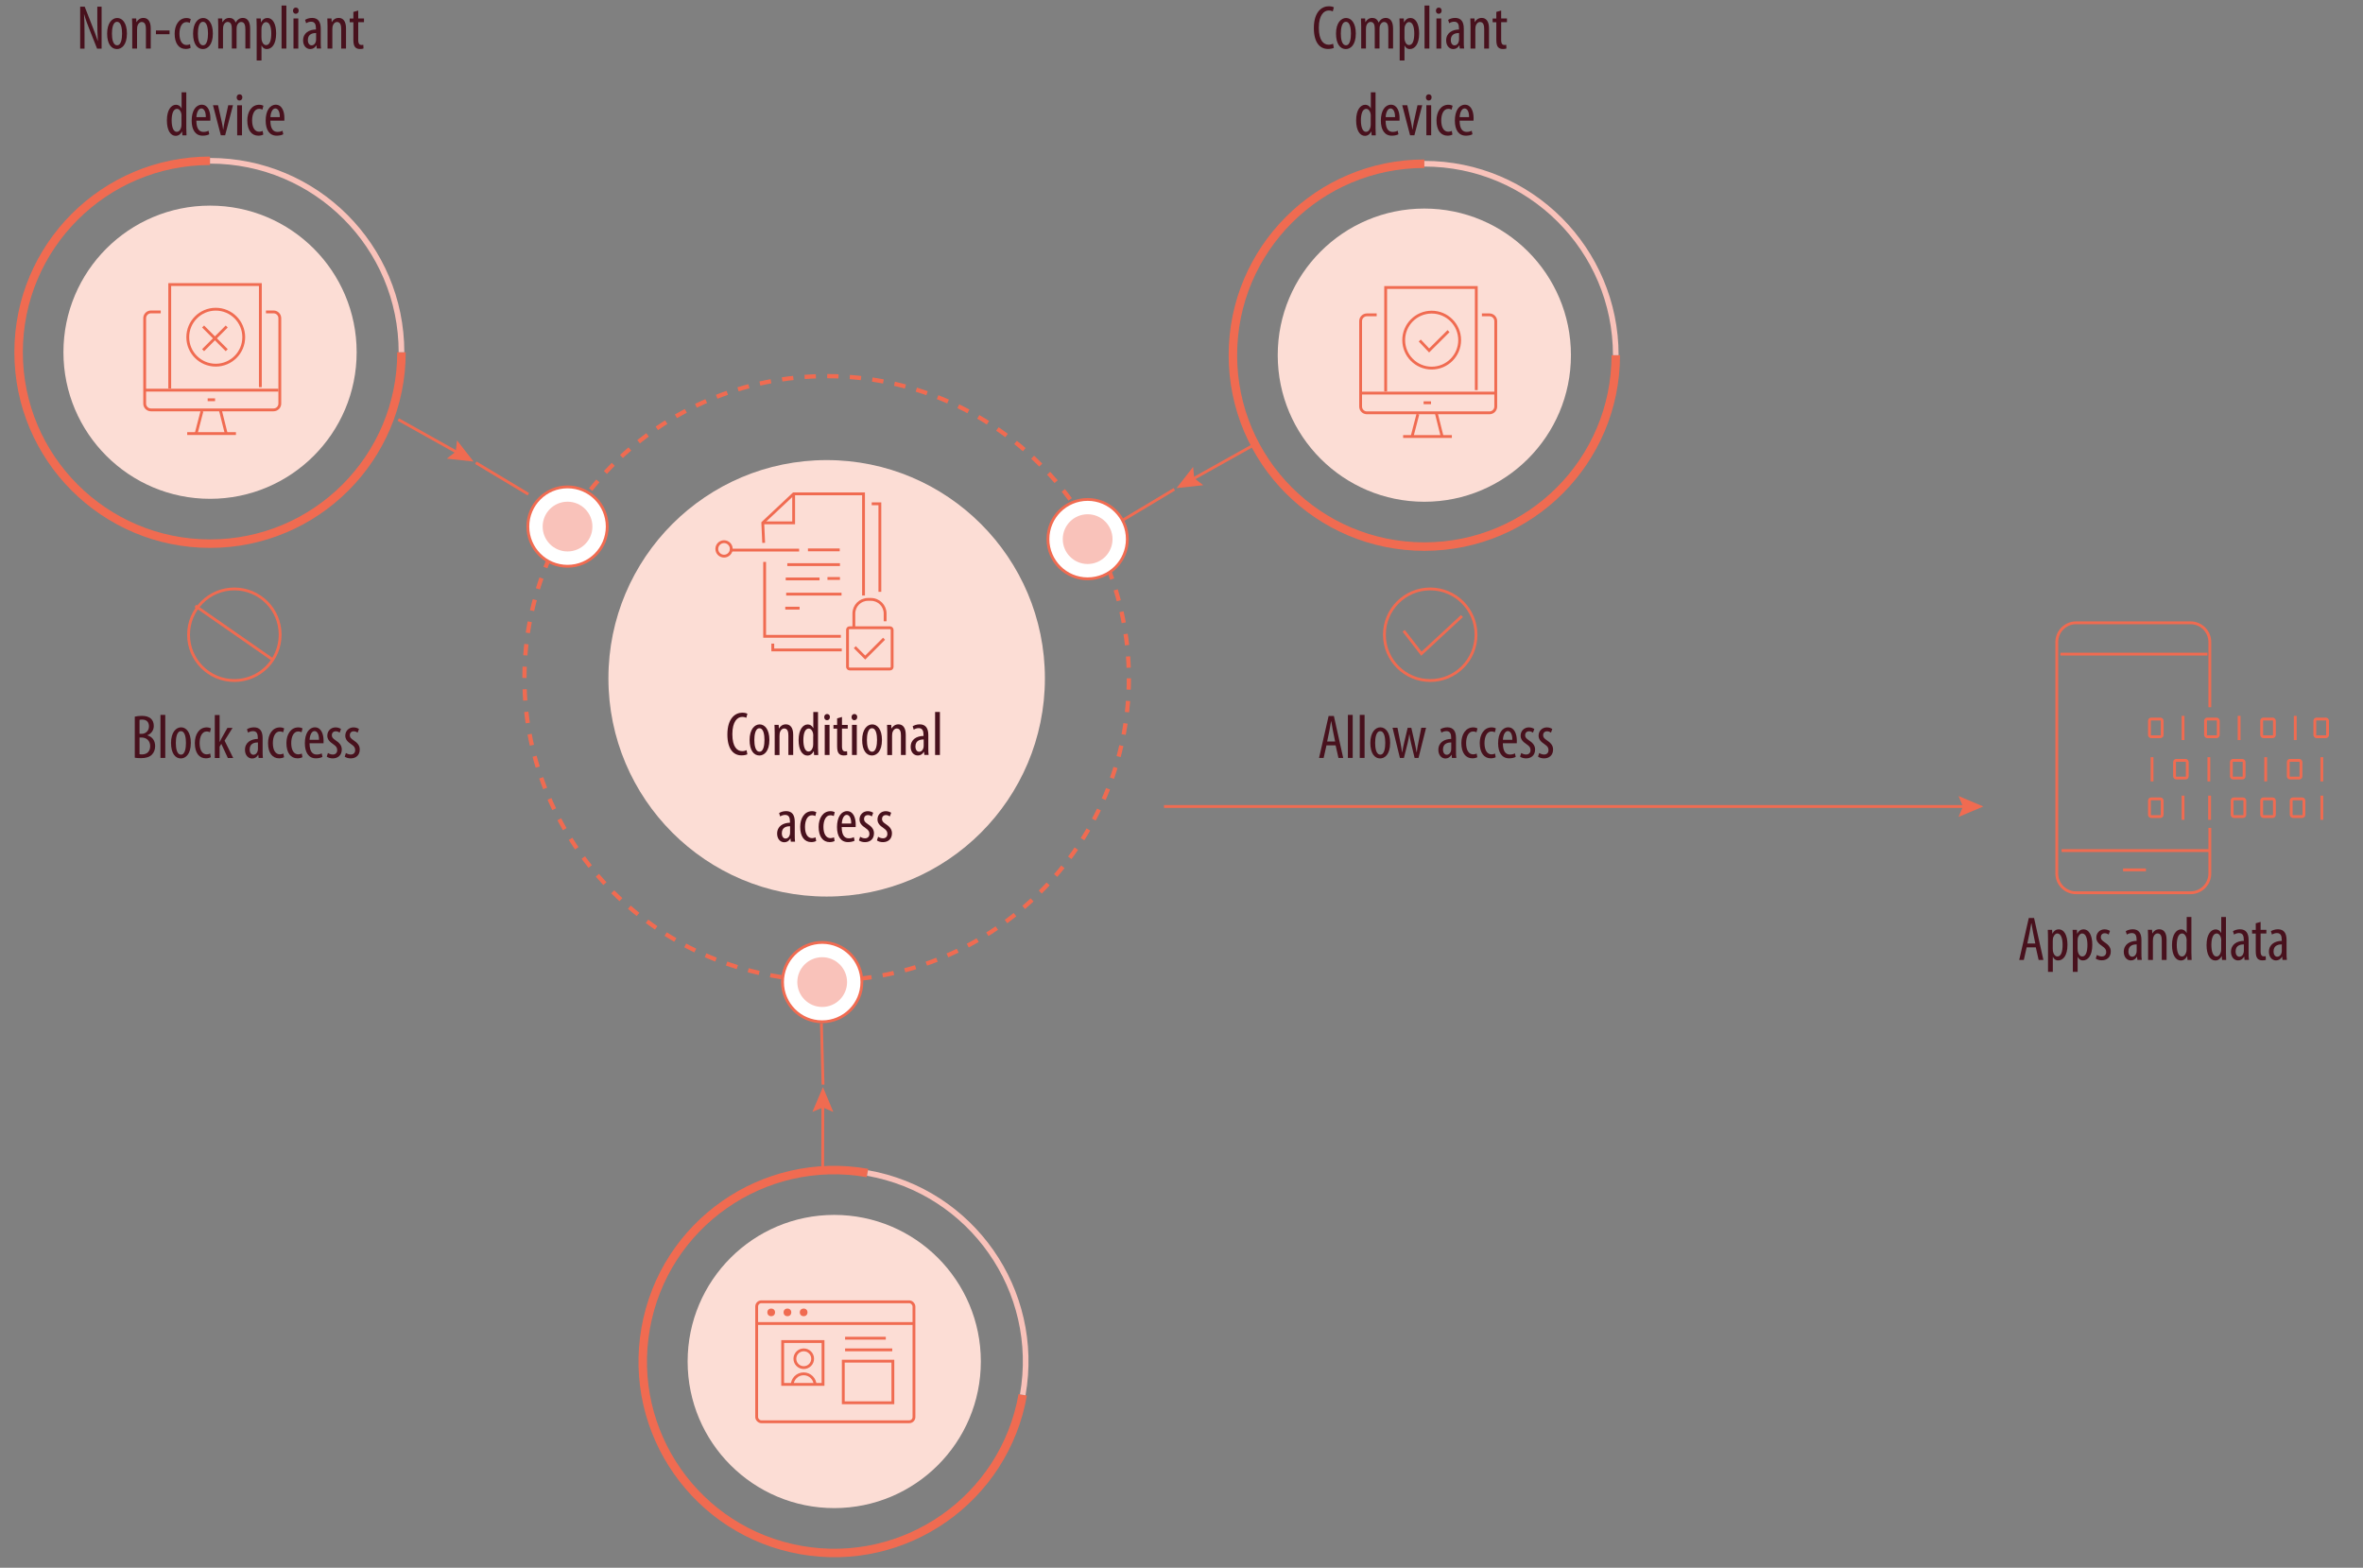 <?xml version="1.0" encoding="UTF-8"?><svg id="Layer_1" xmlns="http://www.w3.org/2000/svg" viewBox="0 0 417.94 277.3"><rect x="0" y="0" width="417.94" height="277.3" fill="#808080" stroke="none"/><defs><style>.cls-1{fill:#f9c2ba;}.cls-1,.cls-2,.cls-3,.cls-4{stroke-width:0px;}.cls-5{stroke:#f9c2ba;}.cls-5,.cls-6,.cls-7,.cls-8,.cls-9{stroke-miterlimit:10;}.cls-5,.cls-7,.cls-8,.cls-9{fill:none;}.cls-6{fill:#fff;}.cls-6,.cls-7,.cls-8,.cls-9{stroke:#f06b51;}.cls-6,.cls-9{stroke-width:.5px;}.cls-7{stroke-dasharray:0 0 2 2;stroke-width:.75px;}.cls-2{fill:#48111d;}.cls-8{stroke-width:1.5px;}.cls-3{fill:#f06b51;}.cls-4{fill:#fcddd5;}</style></defs><circle class="cls-4" cx="37.15" cy="62.3" r="25.93"/><circle class="cls-4" cx="147.55" cy="240.82" r="25.93"/><path class="cls-8" d="M153.43,207.48c-18.42-3.25-35.98,9.04-39.23,27.46s9.04,35.98,27.46,39.23c18.42,3.25,35.98-9.04,39.23-27.46"/><path class="cls-5" d="M180.89,246.71c3.25-18.42-9.04-35.98-27.46-39.23"/><path class="cls-8" d="M37.15,28.44C18.45,28.44,3.29,43.6,3.29,62.3s15.16,33.86,33.86,33.86,33.86-15.16,33.86-33.86"/><path class="cls-5" d="M71.01,62.3c0-18.7-15.16-33.86-33.86-33.86"/><circle class="cls-4" cx="251.92" cy="62.82" r="25.93"/><path class="cls-8" d="M251.92,28.96c-18.7,0-33.86,15.16-33.86,33.86s15.16,33.86,33.86,33.86,33.86-15.16,33.86-33.86"/><path class="cls-5" d="M285.78,62.82c0-18.7-15.16-33.86-33.86-33.86"/><circle class="cls-4" cx="146.21" cy="119.98" r="38.6"/><circle class="cls-7" cx="146.21" cy="119.98" r="53.45"/><circle class="cls-6" cx="145.42" cy="173.71" r="7.02"/><circle class="cls-1" cx="145.42" cy="173.71" r="4.4"/><circle class="cls-6" cx="192.37" cy="95.36" r="7.02"/><circle class="cls-1" cx="192.37" cy="95.36" r="4.4"/><circle class="cls-6" cx="100.38" cy="93.14" r="7.02"/><circle class="cls-1" cx="100.38" cy="93.14" r="4.4"/><path class="cls-9" d="M47.04,55.17h1.34c.61,0,1.11.5,1.11,1.11v15.11c0,.61-.5,1.11-1.11,1.11h-21.68c-.61,0-1.11-.5-1.11-1.11v-15.11c0-.61.5-1.11,1.11-1.11h1.73"/><line class="cls-9" x1="25.67" y1="69.01" x2="49.25" y2="69.01"/><line class="cls-9" x1="35.72" y1="72.73" x2="34.69" y2="76.69"/><line class="cls-9" x1="38.96" y1="72.49" x2="39.99" y2="76.61"/><line class="cls-9" x1="33.11" y1="76.69" x2="41.73" y2="76.69"/><line class="cls-9" x1="36.73" y1="70.71" x2="38.04" y2="70.71"/><polyline class="cls-9" points="30.02 68.71 30.02 50.33 46.05 50.33 46.05 68.48"/><circle class="cls-9" cx="38.16" cy="59.64" r="4.95"/><line class="cls-9" x1="35.92" y1="57.75" x2="40.1" y2="61.94"/><line class="cls-9" x1="35.92" y1="61.94" x2="40.1" y2="57.75"/><path class="cls-9" d="M262.1,55.69h1.34c.61,0,1.11.5,1.11,1.11v15.11c0,.61-.5,1.11-1.11,1.11h-21.68c-.61,0-1.11-.5-1.11-1.11v-15.11c0-.61.5-1.11,1.11-1.11h1.73"/><line class="cls-9" x1="240.73" y1="69.53" x2="264.31" y2="69.53"/><line class="cls-9" x1="250.78" y1="73.25" x2="249.75" y2="77.21"/><line class="cls-9" x1="254.02" y1="73.01" x2="255.05" y2="77.13"/><line class="cls-9" x1="248.17" y1="77.21" x2="256.79" y2="77.21"/><line class="cls-9" x1="251.79" y1="71.24" x2="253.1" y2="71.24"/><polyline class="cls-9" points="245.08 69.24 245.08 50.85 261.11 50.85 261.11 69"/><circle class="cls-9" cx="253.22" cy="60.16" r="4.95"/><polyline class="cls-9" points="251.11 60.23 252.77 61.99 256.2 58.57"/><rect class="cls-9" x="133.83" y="230.26" width="27.82" height="21.22" rx=".83" ry=".83"/><line class="cls-9" x1="133.94" y1="234.1" x2="161.7" y2="234.1"/><rect class="cls-9" x="138.43" y="237.29" width="7.14" height="7.58"/><circle class="cls-9" cx="142.16" cy="240.33" r="1.57"/><path class="cls-9" d="M140.11,245.03c0-1.12.91-2.03,2.03-2.03s2.03.91,2.03,2.03"/><rect class="cls-9" x="149.15" y="240.76" width="8.77" height="7.36"/><line class="cls-9" x1="149.47" y1="238.76" x2="157.81" y2="238.76"/><line class="cls-9" x1="149.47" y1="236.7" x2="156.67" y2="236.7"/><circle class="cls-3" cx="136.4" cy="232.13" r=".68"/><circle class="cls-3" cx="139.27" cy="232.13" r=".68"/><circle class="cls-3" cx="142.14" cy="232.13" r=".68"/><polyline class="cls-9" points="152.73 105.33 152.73 87.35 140.37 87.35 134.91 92.48 135.07 96.02"/><polyline class="cls-9" points="135.24 99.39 135.24 112.55 148.72 112.55"/><polyline class="cls-9" points="154.18 89.11 155.62 89.11 155.62 104.68"/><polyline class="cls-9" points="136.68 113.84 136.68 114.96 148.88 114.96"/><polyline class="cls-9" points="134.91 92.48 140.37 92.48 140.37 87.35"/><line class="cls-9" x1="141.34" y1="97.3" x2="129.13" y2="97.3"/><line class="cls-9" x1="139.25" y1="99.87" x2="148.56" y2="99.87"/><line class="cls-9" x1="138.97" y1="102.4" x2="144.95" y2="102.4"/><line class="cls-9" x1="146.35" y1="102.32" x2="148.56" y2="102.32"/><line class="cls-9" x1="142.9" y1="97.26" x2="148.52" y2="97.26"/><line class="cls-9" x1="139.05" y1="105.09" x2="148.84" y2="105.09"/><line class="cls-9" x1="138.89" y1="107.57" x2="141.42" y2="107.57"/><rect class="cls-9" x="149.9" y="111.03" width="7.89" height="7.3" rx=".37" ry=".37"/><path class="cls-9" d="M151.02,110.99v-2.47c0-1.38,1.12-2.5,2.5-2.5h.53c1.38,0,2.5,1.12,2.5,2.5v1.37"/><polyline class="cls-9" points="151.19 114.47 153.03 116.31 156.36 112.98"/><circle class="cls-9" cx="128.06" cy="97.09" r="1.28"/><path class="cls-2" d="M14.18,8.59V1.18h.8l1.36,3.48c.31.79.69,1.78.95,2.59h.02c-.07-1.17-.1-2.12-.1-3.41V1.18h.76v7.42h-.8l-1.41-3.56c-.3-.75-.62-1.6-.88-2.52h-.02c.07.99.09,1.94.09,3.52v2.56h-.77Z"/><path class="cls-2" d="M22.45,5.93c0,2.06-.96,2.75-1.77,2.75-.96,0-1.73-.87-1.73-2.74s.87-2.76,1.78-2.76,1.72.89,1.72,2.75ZM19.8,5.93c0,.88.15,2.08.92,2.08.73,0,.87-1.25.87-2.08s-.14-2.07-.89-2.07-.9,1.25-.9,2.07Z"/><path class="cls-2" d="M23.39,4.64c0-.63-.03-.95-.04-1.38h.74l.04.64h.02c.23-.43.66-.73,1.22-.73.74,0,1.29.55,1.29,1.84v3.58h-.85v-3.43c0-.63-.12-1.27-.74-1.27-.35,0-.69.3-.8.87-.02.13-.03.3-.03.47v3.36h-.85v-3.95Z"/><path class="cls-2" d="M29.99,5.39v.66h-2.41v-.66h2.41Z"/><path class="cls-2" d="M33.72,8.46c-.19.11-.51.2-.88.2-1.17,0-1.95-.94-1.95-2.7,0-1.53.77-2.77,2.1-2.77.29,0,.59.08.75.17l-.17.69c-.11-.06-.33-.14-.6-.14-.85,0-1.23,1.01-1.23,2.06,0,1.24.47,1.99,1.25,1.99.23,0,.42-.05.62-.14l.11.65Z"/><path class="cls-2" d="M37.65,5.93c0,2.06-.96,2.75-1.77,2.75-.96,0-1.73-.87-1.73-2.74s.87-2.76,1.78-2.76,1.72.89,1.72,2.75ZM35,5.93c0,.88.15,2.08.92,2.08.73,0,.87-1.25.87-2.08s-.14-2.07-.89-2.07-.9,1.25-.9,2.07Z"/><path class="cls-2" d="M38.6,4.64c0-.63-.03-.95-.04-1.38h.74l.04.66h.02c.23-.43.64-.75,1.2-.75.5,0,.91.24,1.11.81h.02c.14-.26.33-.47.53-.6.21-.14.46-.21.74-.21.72,0,1.28.53,1.28,1.88v3.53h-.84v-3.33c0-.69-.1-1.36-.75-1.36-.35,0-.66.3-.78.79-.02.14-.03.31-.03.48v3.42h-.84v-3.49c0-.59-.11-1.21-.74-1.21-.34,0-.69.3-.79.86-.02.14-.03.3-.03.46v3.38h-.84v-3.95Z"/><path class="cls-2" d="M45.4,4.93c0-.81-.03-1.29-.04-1.66h.76l.04.68h.02c.29-.57.7-.77,1.12-.77.92,0,1.54.99,1.54,2.74,0,1.97-.81,2.76-1.65,2.76-.5,0-.78-.32-.92-.62h-.02v2.64h-.85v-5.78ZM46.25,6.64c0,.17,0,.32.03.44.17.76.55.9.78.9.7,0,.92-.97.92-2.05s-.26-2.02-.94-2.02c-.39,0-.73.48-.78.97-.02.13-.02.26-.02.41v1.35Z"/><path class="cls-2" d="M49.8.98h.85v7.61h-.85V.98Z"/><path class="cls-2" d="M52.82,1.89c.01.33-.2.55-.52.55-.27,0-.48-.22-.48-.55s.22-.55.5-.55c.31,0,.51.22.51.55ZM51.91,8.59V3.27h.85v5.32h-.85Z"/><path class="cls-2" d="M56.03,8.59l-.06-.56h-.03c-.23.41-.6.65-1.06.65-.72,0-1.27-.6-1.27-1.52,0-1.33,1.07-1.93,2.27-1.94v-.17c0-.71-.18-1.21-.85-1.21-.33,0-.63.11-.88.27l-.19-.59c.22-.17.71-.35,1.24-.35,1.07,0,1.53.7,1.53,1.9v2.3c0,.41,0,.87.05,1.21h-.77ZM55.91,5.84c-.44,0-1.46.08-1.46,1.23,0,.69.35.95.65.95.37,0,.69-.27.79-.8.02-.1.02-.21.02-.3v-1.08Z"/><path class="cls-2" d="M57.93,4.64c0-.63-.03-.95-.04-1.38h.74l.04.64h.02c.23-.43.66-.73,1.22-.73.74,0,1.29.55,1.29,1.84v3.58h-.85v-3.43c0-.63-.12-1.27-.74-1.27-.35,0-.69.3-.8.87-.02.13-.03.3-.03.47v3.36h-.85v-3.95Z"/><path class="cls-2" d="M63.36,1.86v1.41h1.02v.65h-1.02v3.16c0,.69.25.88.56.88.13,0,.24-.01.34-.03l.03.65c-.15.06-.35.09-.63.09-.33,0-.63-.09-.84-.32-.21-.24-.32-.6-.32-1.34v-3.08h-.65v-.65h.65v-1.17l.85-.24Z"/><path class="cls-2" d="M32.95,16.32v6.34c0,.36.03.97.04,1.28h-.73l-.05-.67h-.03c-.18.38-.55.76-1.11.76-.9,0-1.55-.98-1.55-2.73,0-1.89.78-2.77,1.61-2.77.39,0,.76.19.97.64h.02v-2.84h.84ZM32.11,20.63c0-.11,0-.23-.01-.35-.05-.55-.38-1.03-.79-1.03-.7,0-.95.98-.95,2.05,0,1.12.29,2.02.9,2.02.26,0,.63-.14.81-.91.02-.1.03-.22.03-.35v-1.42Z"/><path class="cls-2" d="M34.73,21.35c.01,1.63.65,1.98,1.27,1.98.36,0,.67-.09.88-.21l.13.63c-.3.17-.75.25-1.17.25-1.28,0-1.94-1.04-1.94-2.67,0-1.73.73-2.81,1.79-2.81s1.52,1.14,1.52,2.35c0,.2,0,.34-.01.47h-2.48ZM36.4,20.72c.02-1.07-.38-1.54-.79-1.54-.55,0-.84.81-.87,1.54h1.66Z"/><path class="cls-2" d="M38.56,18.61l.67,2.99c.08.36.17.84.23,1.3h.03c.05-.44.14-.89.22-1.3l.66-2.99h.84l-1.39,5.32h-.76l-1.39-5.32h.88Z"/><path class="cls-2" d="M42.86,17.23c.01.33-.2.55-.52.55-.27,0-.48-.22-.48-.55s.22-.55.5-.55c.31,0,.51.22.51.55ZM41.95,23.94v-5.32h.85v5.32h-.85Z"/><path class="cls-2" d="M46.57,23.8c-.19.11-.51.2-.88.2-1.17,0-1.95-.94-1.95-2.7,0-1.53.77-2.77,2.1-2.77.29,0,.59.08.75.17l-.17.69c-.11-.06-.33-.14-.6-.14-.85,0-1.23,1.01-1.23,2.06,0,1.24.47,1.99,1.25,1.99.23,0,.42-.05.62-.14l.11.65Z"/><path class="cls-2" d="M47.82,21.35c.01,1.63.65,1.98,1.27,1.98.36,0,.67-.09.88-.21l.13.63c-.3.17-.75.25-1.17.25-1.28,0-1.94-1.04-1.94-2.67,0-1.73.73-2.81,1.79-2.81s1.52,1.14,1.52,2.35c0,.2,0,.34-.01.47h-2.48ZM49.49,20.72c.02-1.07-.38-1.54-.79-1.54-.55,0-.84.81-.87,1.54h1.66Z"/><path class="cls-2" d="M23.84,126.76c.35-.09.77-.14,1.24-.14.67,0,1.24.14,1.64.52.32.3.48.74.48,1.26,0,.76-.42,1.36-1.14,1.65v.02c.86.23,1.38.92,1.38,1.89,0,.62-.2,1.11-.53,1.47-.42.47-1.11.67-1.96.67-.55,0-.88-.03-1.11-.08v-7.27ZM24.68,129.8h.38c.69,0,1.29-.53,1.29-1.31,0-.68-.32-1.21-1.22-1.21-.2,0-.35.02-.45.05v2.46ZM24.68,133.4c.1.02.24.04.43.04.88,0,1.45-.52,1.45-1.47,0-1.02-.72-1.51-1.51-1.52h-.37v2.95Z"/><path class="cls-2" d="M28.38,126.45h.85v7.61h-.85v-7.61Z"/><path class="cls-2" d="M33.75,131.4c0,2.06-.96,2.75-1.77,2.75-.96,0-1.73-.87-1.73-2.74s.87-2.76,1.78-2.76,1.72.89,1.72,2.75ZM31.1,131.4c0,.88.15,2.08.92,2.08.73,0,.87-1.25.87-2.08s-.14-2.07-.89-2.07-.9,1.25-.9,2.07Z"/><path class="cls-2" d="M37.29,133.93c-.19.11-.51.2-.88.2-1.17,0-1.95-.94-1.95-2.7,0-1.53.77-2.77,2.1-2.77.29,0,.59.08.75.17l-.17.69c-.11-.05-.33-.14-.6-.14-.85,0-1.23,1.01-1.23,2.06,0,1.24.47,1.99,1.25,1.99.23,0,.42-.06.62-.14l.11.65Z"/><path class="cls-2" d="M38.85,131.22h.02c.1-.21.19-.42.29-.59l1.06-1.88h.91l-1.41,2.25,1.53,3.08h-.95l-1.16-2.51-.3.5v2.01h-.85v-7.61h.85v4.76Z"/><path class="cls-2" d="M45.74,134.07l-.05-.56h-.03c-.23.41-.6.65-1.06.65-.72,0-1.27-.6-1.27-1.52,0-1.33,1.07-1.92,2.27-1.94v-.17c0-.72-.18-1.21-.85-1.21-.33,0-.63.11-.88.27l-.19-.59c.22-.17.71-.35,1.24-.35,1.07,0,1.53.7,1.53,1.9v2.3c0,.41,0,.87.05,1.21h-.77ZM45.62,131.32c-.44,0-1.46.08-1.46,1.23,0,.69.35.95.65.95.37,0,.69-.27.79-.8.02-.1.02-.21.02-.3v-1.08Z"/><path class="cls-2" d="M50.24,133.93c-.19.11-.51.2-.88.2-1.17,0-1.95-.94-1.95-2.7,0-1.53.77-2.77,2.1-2.77.29,0,.59.08.75.17l-.17.69c-.11-.05-.33-.14-.6-.14-.85,0-1.23,1.01-1.23,2.06,0,1.24.47,1.99,1.25,1.99.23,0,.42-.06.62-.14l.11.65Z"/><path class="cls-2" d="M53.49,133.93c-.19.11-.51.2-.88.2-1.17,0-1.95-.94-1.95-2.7,0-1.53.77-2.77,2.1-2.77.29,0,.59.08.75.17l-.17.69c-.11-.05-.33-.14-.6-.14-.85,0-1.23,1.01-1.23,2.06,0,1.24.47,1.99,1.25,1.99.23,0,.42-.06.62-.14l.11.65Z"/><path class="cls-2" d="M54.75,131.48c.01,1.63.65,1.98,1.27,1.98.36,0,.67-.09.88-.21l.13.63c-.3.17-.75.25-1.17.25-1.28,0-1.94-1.05-1.94-2.67,0-1.73.73-2.81,1.79-2.81s1.52,1.14,1.52,2.35c0,.2,0,.34-.01.47h-2.48ZM56.42,130.85c.02-1.07-.38-1.54-.79-1.54-.55,0-.84.81-.87,1.54h1.66Z"/><path class="cls-2" d="M58,133.19c.19.12.52.27.86.27.48,0,.78-.3.78-.77,0-.41-.14-.68-.68-1.04-.69-.45-1.07-.9-1.07-1.52,0-.86.64-1.47,1.46-1.47.42,0,.74.14.96.28l-.23.64c-.2-.13-.43-.23-.7-.23-.46,0-.69.33-.69.67,0,.36.13.56.66.92.62.4,1.1.88,1.1,1.62,0,1.07-.73,1.58-1.6,1.58-.4,0-.83-.12-1.06-.31l.21-.64Z"/><path class="cls-2" d="M61.18,133.19c.19.12.52.27.86.27.48,0,.78-.3.78-.77,0-.41-.14-.68-.68-1.04-.69-.45-1.07-.9-1.07-1.52,0-.86.64-1.47,1.46-1.47.42,0,.74.14.96.28l-.23.64c-.2-.13-.43-.23-.7-.23-.46,0-.69.33-.69.67,0,.36.13.56.66.92.62.4,1.1.88,1.1,1.62,0,1.07-.73,1.58-1.6,1.58-.4,0-.83-.12-1.06-.31l.21-.64Z"/><path class="cls-2" d="M234.61,131.84l-.5,2.22h-.81l1.69-7.42h.93l1.65,7.42h-.84l-.5-2.22h-1.64ZM236.14,131.16l-.38-1.88c-.11-.53-.21-1.14-.3-1.69h-.04c-.09.56-.2,1.2-.3,1.69l-.39,1.88h1.41Z"/><path class="cls-2" d="M238.4,126.45h.85v7.61h-.85v-7.61Z"/><path class="cls-2" d="M240.5,126.45h.85v7.61h-.85v-7.61Z"/><path class="cls-2" d="M245.87,131.4c0,2.06-.96,2.75-1.77,2.75-.96,0-1.73-.87-1.73-2.74s.87-2.76,1.78-2.76,1.72.89,1.72,2.75ZM243.22,131.4c0,.88.15,2.08.92,2.08.73,0,.87-1.25.87-2.08s-.14-2.07-.89-2.07-.9,1.25-.9,2.07Z"/><path class="cls-2" d="M247.17,128.74l.52,2.61c.1.57.22,1.14.29,1.69h.04c.08-.55.21-1.17.33-1.67l.62-2.63h.65l.58,2.55c.13.59.25,1.16.34,1.75h.04c.07-.56.17-1.11.29-1.72l.51-2.59h.85l-1.34,5.33h-.69l-.62-2.58c-.13-.52-.21-.99-.3-1.6h-.02c-.09.63-.19,1.12-.31,1.63l-.64,2.55h-.71l-1.3-5.33h.88Z"/><path class="cls-2" d="M256.8,134.07l-.05-.56h-.03c-.23.41-.61.65-1.06.65-.71,0-1.26-.6-1.26-1.52,0-1.33,1.07-1.92,2.27-1.94v-.17c0-.72-.18-1.21-.85-1.21-.33,0-.63.11-.88.27l-.19-.59c.22-.17.72-.35,1.24-.35,1.07,0,1.53.7,1.53,1.9v2.3c0,.41,0,.87.06,1.21h-.77ZM256.68,131.32c-.44,0-1.46.08-1.46,1.23,0,.69.35.95.65.95.37,0,.69-.27.79-.8.02-.1.02-.21.02-.3v-1.08Z"/><path class="cls-2" d="M261.3,133.93c-.19.11-.51.2-.88.2-1.17,0-1.95-.94-1.95-2.7,0-1.53.77-2.77,2.1-2.77.29,0,.59.08.75.17l-.17.69c-.11-.05-.33-.14-.61-.14-.85,0-1.23,1.01-1.23,2.06,0,1.24.47,1.99,1.25,1.99.23,0,.42-.06.62-.14l.11.65Z"/><path class="cls-2" d="M264.55,133.93c-.19.11-.51.2-.88.2-1.17,0-1.95-.94-1.95-2.7,0-1.53.77-2.77,2.1-2.77.29,0,.59.08.75.17l-.17.69c-.11-.05-.33-.14-.61-.14-.85,0-1.23,1.01-1.23,2.06,0,1.24.47,1.99,1.25,1.99.23,0,.42-.06.62-.14l.11.65Z"/><path class="cls-2" d="M265.81,131.48c.01,1.63.65,1.98,1.26,1.98.36,0,.67-.09.88-.21l.13.63c-.3.17-.75.25-1.17.25-1.28,0-1.94-1.05-1.94-2.67,0-1.73.73-2.81,1.79-2.81s1.52,1.14,1.52,2.35c0,.2,0,.34-.01.47h-2.47ZM267.48,130.85c.02-1.07-.38-1.54-.79-1.54-.55,0-.84.81-.87,1.54h1.66Z"/><path class="cls-2" d="M269.06,133.19c.19.12.52.27.86.27.48,0,.78-.3.78-.77,0-.41-.14-.68-.68-1.04-.69-.45-1.07-.9-1.07-1.52,0-.86.64-1.47,1.46-1.47.42,0,.74.14.96.28l-.23.64c-.2-.13-.43-.23-.7-.23-.46,0-.69.33-.69.67,0,.36.13.56.66.92.62.4,1.1.88,1.1,1.62,0,1.07-.73,1.58-1.6,1.58-.4,0-.83-.12-1.06-.31l.21-.64Z"/><path class="cls-2" d="M272.24,133.19c.19.12.52.27.86.27.48,0,.78-.3.78-.77,0-.41-.14-.68-.68-1.04-.69-.45-1.07-.9-1.07-1.52,0-.86.64-1.47,1.46-1.47.42,0,.74.14.96.28l-.23.64c-.2-.13-.43-.23-.7-.23-.46,0-.69.33-.69.67,0,.36.13.56.66.92.62.4,1.1.88,1.1,1.62,0,1.07-.73,1.58-1.6,1.58-.4,0-.83-.12-1.06-.31l.21-.64Z"/><path class="cls-2" d="M235.93,8.46c-.23.12-.59.2-1.06.2-1.45,0-2.49-1.17-2.49-3.69,0-2.93,1.45-3.86,2.62-3.86.45,0,.77.09.92.19l-.19.71c-.18-.08-.36-.15-.75-.15-.79,0-1.72.77-1.72,3.04s.84,3.01,1.74,3.01c.32,0,.61-.08.78-.17l.13.72Z"/><path class="cls-2" d="M239.8,5.93c0,2.06-.96,2.75-1.77,2.75-.96,0-1.73-.87-1.73-2.74s.87-2.76,1.78-2.76,1.72.89,1.72,2.75ZM237.15,5.93c0,.88.15,2.08.92,2.08.73,0,.87-1.25.87-2.08s-.14-2.07-.89-2.07-.9,1.25-.9,2.07Z"/><path class="cls-2" d="M240.75,4.64c0-.63-.03-.95-.04-1.38h.74l.04.66h.02c.23-.43.64-.75,1.2-.75.5,0,.91.24,1.11.81h.02c.14-.26.33-.47.53-.6.21-.14.46-.21.74-.21.71,0,1.28.53,1.28,1.88v3.53h-.84v-3.33c0-.69-.1-1.36-.75-1.36-.35,0-.66.3-.78.79-.02.14-.03.31-.03.48v3.42h-.84v-3.49c0-.59-.11-1.21-.74-1.21-.34,0-.69.3-.79.86-.02.14-.03.3-.03.46v3.38h-.84v-3.95Z"/><path class="cls-2" d="M247.56,4.93c0-.81-.03-1.29-.04-1.66h.76l.04.68h.02c.29-.57.7-.77,1.12-.77.92,0,1.54.99,1.54,2.74,0,1.97-.81,2.76-1.65,2.76-.5,0-.78-.32-.92-.62h-.02v2.64h-.85v-5.78ZM248.41,6.63c0,.17,0,.32.03.44.17.76.55.9.78.9.7,0,.92-.97.92-2.05s-.26-2.02-.93-2.02c-.38,0-.73.48-.78.97-.02.13-.02.26-.02.41v1.35Z"/><path class="cls-2" d="M251.96.98h.85v7.61h-.85V.98Z"/><path class="cls-2" d="M254.97,1.89c.01.33-.2.55-.52.55-.28,0-.48-.22-.48-.55s.22-.55.5-.55c.31,0,.51.22.51.55ZM254.06,8.59V3.27h.85v5.32h-.85Z"/><path class="cls-2" d="M258.18,8.59l-.05-.56h-.03c-.23.41-.61.65-1.06.65-.71,0-1.26-.6-1.26-1.52,0-1.33,1.07-1.93,2.27-1.94v-.17c0-.71-.18-1.21-.85-1.21-.33,0-.63.11-.88.27l-.19-.59c.22-.17.72-.35,1.24-.35,1.07,0,1.53.7,1.53,1.9v2.3c0,.41,0,.87.06,1.21h-.77ZM258.06,5.84c-.44,0-1.46.08-1.46,1.23,0,.69.35.95.65.95.38,0,.69-.27.79-.8.02-.1.02-.21.02-.3v-1.08Z"/><path class="cls-2" d="M260.09,4.64c0-.63-.03-.95-.04-1.38h.74l.04.64h.02c.23-.43.66-.73,1.22-.73.74,0,1.29.55,1.29,1.84v3.58h-.85v-3.43c0-.63-.12-1.27-.74-1.27-.35,0-.69.3-.8.87-.02.13-.03.3-.03.47v3.36h-.85v-3.95Z"/><path class="cls-2" d="M265.51,1.86v1.41h1.02v.65h-1.02v3.16c0,.69.25.88.56.88.13,0,.24-.01.34-.03l.03.65c-.15.06-.35.09-.63.09-.33,0-.63-.09-.84-.32-.21-.24-.32-.6-.32-1.34v-3.08h-.65v-.65h.65v-1.17l.85-.24Z"/><path class="cls-2" d="M243.29,16.32v6.34c0,.36.03.97.04,1.28h-.73l-.05-.67h-.03c-.18.38-.55.76-1.11.76-.9,0-1.55-.98-1.55-2.73,0-1.89.78-2.77,1.61-2.77.38,0,.76.19.97.64h.02v-2.84h.84ZM242.45,20.63c0-.11,0-.23-.01-.35-.05-.55-.38-1.03-.79-1.03-.7,0-.95.98-.95,2.05,0,1.12.29,2.02.9,2.02.26,0,.63-.14.81-.91.02-.1.03-.22.03-.35v-1.42Z"/><path class="cls-2" d="M245.07,21.35c.01,1.63.65,1.98,1.26,1.98.36,0,.67-.09.88-.21l.13.63c-.3.17-.75.25-1.17.25-1.28,0-1.94-1.04-1.94-2.67,0-1.73.73-2.81,1.79-2.81s1.52,1.14,1.52,2.35c0,.2,0,.34-.01.47h-2.47ZM246.74,20.72c.02-1.07-.38-1.54-.79-1.54-.55,0-.84.81-.87,1.54h1.66Z"/><path class="cls-2" d="M248.9,18.61l.67,2.99c.08.36.17.84.23,1.3h.03c.06-.44.14-.89.22-1.3l.66-2.99h.84l-1.39,5.32h-.76l-1.39-5.32h.88Z"/><path class="cls-2" d="M253.2,17.23c.01.33-.2.55-.52.55-.28,0-.48-.22-.48-.55s.22-.55.5-.55c.31,0,.51.22.51.55ZM252.28,23.93v-5.32h.85v5.32h-.85Z"/><path class="cls-2" d="M256.9,23.8c-.19.11-.51.2-.88.2-1.17,0-1.95-.94-1.95-2.7,0-1.53.77-2.77,2.1-2.77.29,0,.59.08.75.17l-.17.69c-.11-.06-.33-.14-.61-.14-.85,0-1.23,1.01-1.23,2.06,0,1.24.47,1.99,1.25,1.99.23,0,.42-.05.62-.14l.11.65Z"/><path class="cls-2" d="M258.16,21.35c.01,1.63.65,1.98,1.26,1.98.36,0,.67-.09.88-.21l.13.63c-.3.17-.75.25-1.17.25-1.28,0-1.94-1.04-1.94-2.67,0-1.73.73-2.81,1.79-2.81s1.52,1.14,1.52,2.35c0,.2,0,.34-.01.47h-2.47ZM259.83,20.72c.02-1.07-.38-1.54-.79-1.54-.55,0-.84.81-.87,1.54h1.66Z"/><path class="cls-2" d="M358.45,167.57l-.5,2.22h-.81l1.69-7.42h.93l1.65,7.42h-.84l-.5-2.22h-1.64ZM359.98,166.89l-.38-1.88c-.11-.53-.21-1.14-.3-1.69h-.04c-.09.56-.2,1.2-.3,1.69l-.39,1.88h1.41Z"/><path class="cls-2" d="M362.23,166.13c0-.81-.03-1.29-.04-1.66h.76l.04.68h.02c.29-.57.7-.77,1.12-.77.92,0,1.54.99,1.54,2.74,0,1.97-.81,2.76-1.65,2.76-.5,0-.78-.32-.92-.62h-.02v2.64h-.85v-5.78ZM363.08,167.84c0,.17,0,.32.03.44.17.76.55.9.78.9.7,0,.92-.97.92-2.05s-.26-2.02-.94-2.02c-.38,0-.73.48-.78.97-.02.13-.02.26-.02.41v1.35Z"/><path class="cls-2" d="M366.62,166.13c0-.81-.03-1.29-.04-1.66h.76l.04.68h.02c.29-.57.7-.77,1.12-.77.92,0,1.54.99,1.54,2.74,0,1.97-.81,2.76-1.65,2.76-.5,0-.78-.32-.92-.62h-.02v2.64h-.85v-5.78ZM367.47,167.84c0,.17,0,.32.03.44.17.76.55.9.78.9.7,0,.92-.97.92-2.05s-.26-2.02-.94-2.02c-.38,0-.73.48-.78.97-.02.13-.02.26-.02.41v1.35Z"/><path class="cls-2" d="M370.88,168.91c.19.12.52.27.86.27.48,0,.78-.3.78-.77,0-.41-.14-.68-.68-1.04-.69-.45-1.07-.9-1.07-1.52,0-.86.64-1.47,1.46-1.47.42,0,.74.14.96.28l-.23.64c-.2-.13-.43-.23-.7-.23-.46,0-.69.33-.69.67,0,.36.13.56.66.92.62.4,1.1.88,1.1,1.62,0,1.07-.73,1.58-1.6,1.58-.4,0-.83-.12-1.06-.31l.21-.64Z"/><path class="cls-2" d="M378.03,169.79l-.05-.56h-.03c-.23.41-.61.65-1.06.65-.71,0-1.26-.6-1.26-1.52,0-1.33,1.07-1.92,2.27-1.94v-.17c0-.72-.18-1.21-.85-1.21-.33,0-.63.11-.88.27l-.19-.59c.22-.17.72-.35,1.24-.35,1.07,0,1.53.7,1.53,1.9v2.3c0,.41,0,.87.06,1.21h-.77ZM377.91,167.04c-.44,0-1.46.08-1.46,1.23,0,.69.35.95.65.95.37,0,.69-.27.79-.8.02-.1.02-.21.02-.3v-1.08Z"/><path class="cls-2" d="M379.93,165.84c0-.63-.03-.95-.04-1.38h.74l.04.64h.02c.23-.43.66-.73,1.22-.73.74,0,1.29.55,1.29,1.84v3.58h-.85v-3.43c0-.63-.12-1.26-.74-1.26-.35,0-.69.3-.8.87-.02.13-.03.3-.03.47v3.36h-.85v-3.95Z"/><path class="cls-2" d="M387.59,162.18v6.34c0,.36.03.97.04,1.28h-.73l-.05-.67h-.03c-.18.38-.55.76-1.11.76-.9,0-1.55-.98-1.55-2.73,0-1.89.78-2.77,1.61-2.77.38,0,.76.19.97.64h.02v-2.84h.84ZM386.75,166.49c0-.11,0-.23-.01-.35-.05-.55-.38-1.03-.79-1.03-.7,0-.95.98-.95,2.05,0,1.12.29,2.02.9,2.02.26,0,.63-.14.81-.91.02-.1.03-.22.03-.35v-1.42Z"/><path class="cls-2" d="M393.7,162.18v6.34c0,.36.03.97.04,1.28h-.73l-.05-.67h-.03c-.18.38-.55.76-1.11.76-.9,0-1.55-.98-1.55-2.73,0-1.89.78-2.77,1.61-2.77.38,0,.76.19.97.64h.02v-2.84h.84ZM392.87,166.49c0-.11,0-.23-.01-.35-.05-.55-.38-1.03-.79-1.03-.7,0-.95.98-.95,2.05,0,1.12.29,2.02.9,2.02.26,0,.63-.14.81-.91.02-.1.03-.22.03-.35v-1.42Z"/><path class="cls-2" d="M396.99,169.79l-.05-.56h-.03c-.23.41-.61.65-1.06.65-.71,0-1.26-.6-1.26-1.52,0-1.33,1.07-1.92,2.27-1.94v-.17c0-.72-.18-1.21-.85-1.21-.33,0-.63.11-.88.27l-.19-.59c.22-.17.72-.35,1.24-.35,1.07,0,1.53.7,1.53,1.9v2.3c0,.41,0,.87.06,1.21h-.77ZM396.87,167.04c-.44,0-1.46.08-1.46,1.23,0,.69.35.95.65.95.38,0,.69-.27.79-.8.02-.1.02-.21.02-.3v-1.08Z"/><path class="cls-2" d="M399.83,163.06v1.41h1.02v.65h-1.02v3.16c0,.69.25.88.56.88.13,0,.24-.01.34-.03l.03.65c-.15.06-.35.09-.63.09-.33,0-.63-.09-.84-.32-.21-.24-.32-.61-.32-1.34v-3.08h-.65v-.65h.65v-1.17l.85-.24Z"/><path class="cls-2" d="M403.7,169.79l-.05-.56h-.03c-.23.41-.61.65-1.06.65-.71,0-1.26-.6-1.26-1.52,0-1.33,1.07-1.92,2.27-1.94v-.17c0-.72-.18-1.21-.85-1.21-.33,0-.63.11-.88.27l-.19-.59c.22-.17.72-.35,1.24-.35,1.07,0,1.53.7,1.53,1.9v2.3c0,.41,0,.87.06,1.21h-.77ZM403.58,167.04c-.44,0-1.46.08-1.46,1.23,0,.69.35.95.65.95.37,0,.69-.27.79-.8.02-.1.02-.21.02-.3v-1.08Z"/><path class="cls-2" d="M132.2,133.41c-.23.12-.59.2-1.06.2-1.45,0-2.49-1.17-2.49-3.69,0-2.93,1.45-3.86,2.62-3.86.45,0,.77.09.92.19l-.19.71c-.18-.08-.36-.15-.75-.15-.79,0-1.72.77-1.72,3.04s.84,3.01,1.74,3.01c.32,0,.6-.08.78-.17l.13.71Z"/><path class="cls-2" d="M136.08,130.88c0,2.06-.96,2.75-1.77,2.75-.96,0-1.73-.87-1.73-2.74s.87-2.76,1.78-2.76,1.72.89,1.72,2.75ZM133.42,130.88c0,.88.15,2.08.92,2.08.73,0,.87-1.25.87-2.08s-.14-2.07-.89-2.07-.9,1.25-.9,2.07Z"/><path class="cls-2" d="M137.02,129.59c0-.63-.03-.95-.04-1.38h.74l.04.64h.02c.23-.43.66-.73,1.22-.73.74,0,1.29.55,1.29,1.84v3.58h-.85v-3.43c0-.63-.12-1.26-.74-1.26-.35,0-.69.3-.8.87-.02.13-.03.3-.03.47v3.36h-.85v-3.95Z"/><path class="cls-2" d="M144.68,125.93v6.34c0,.36.03.97.04,1.28h-.73l-.05-.67h-.03c-.18.38-.55.76-1.11.76-.9,0-1.55-.98-1.55-2.73,0-1.89.78-2.77,1.61-2.77.39,0,.76.19.97.64h.02v-2.84h.84ZM143.84,130.24c0-.11,0-.23-.01-.35-.05-.55-.38-1.03-.79-1.03-.7,0-.95.98-.95,2.05,0,1.12.29,2.02.9,2.02.26,0,.63-.14.81-.91.02-.1.03-.22.03-.35v-1.42Z"/><path class="cls-2" d="M146.78,126.84c.01.33-.2.55-.52.55-.27,0-.48-.22-.48-.55s.22-.55.5-.55c.31,0,.51.22.51.55ZM145.87,133.54v-5.33h.85v5.33h-.85Z"/><path class="cls-2" d="M148.92,126.81v1.41h1.02v.65h-1.02v3.16c0,.69.25.88.56.88.13,0,.24-.01.34-.03l.03.65c-.15.06-.35.09-.63.09-.33,0-.63-.09-.84-.32-.21-.24-.32-.61-.32-1.34v-3.08h-.65v-.65h.65v-1.17l.85-.24Z"/><path class="cls-2" d="M151.61,126.84c.01.33-.2.55-.52.55-.27,0-.48-.22-.48-.55s.22-.55.5-.55c.31,0,.51.22.51.55ZM150.69,133.54v-5.33h.85v5.33h-.85Z"/><path class="cls-2" d="M155.99,130.88c0,2.06-.96,2.75-1.77,2.75-.96,0-1.73-.87-1.73-2.74s.87-2.76,1.78-2.76,1.72.89,1.72,2.75ZM153.33,130.88c0,.88.15,2.08.92,2.08.73,0,.87-1.25.87-2.08s-.14-2.07-.89-2.07-.9,1.25-.9,2.07Z"/><path class="cls-2" d="M156.93,129.59c0-.63-.03-.95-.04-1.38h.74l.04.64h.02c.23-.43.66-.73,1.22-.73.74,0,1.29.55,1.29,1.84v3.58h-.85v-3.43c0-.63-.12-1.26-.74-1.26-.35,0-.69.3-.8.87-.02.13-.03.3-.03.47v3.36h-.85v-3.95Z"/><path class="cls-2" d="M163.49,133.54l-.06-.56h-.03c-.23.41-.6.65-1.06.65-.72,0-1.27-.6-1.27-1.52,0-1.33,1.07-1.92,2.27-1.94v-.17c0-.72-.18-1.21-.85-1.21-.33,0-.63.11-.88.27l-.19-.59c.22-.17.71-.35,1.24-.35,1.07,0,1.53.7,1.53,1.9v2.3c0,.41,0,.87.05,1.21h-.77ZM163.37,130.79c-.44,0-1.46.08-1.46,1.23,0,.69.35.95.65.95.37,0,.69-.27.79-.8.02-.1.02-.21.02-.3v-1.08Z"/><path class="cls-2" d="M165.39,125.93h.85v7.61h-.85v-7.61Z"/><path class="cls-2" d="M139.87,148.89l-.06-.56h-.03c-.23.41-.6.65-1.06.65-.72,0-1.27-.6-1.27-1.52,0-1.33,1.07-1.92,2.27-1.94v-.17c0-.72-.18-1.21-.85-1.21-.33,0-.63.11-.88.27l-.19-.59c.22-.17.71-.35,1.24-.35,1.07,0,1.53.7,1.53,1.9v2.3c0,.41,0,.87.05,1.21h-.77ZM139.74,146.14c-.44,0-1.46.08-1.46,1.23,0,.69.35.95.65.95.37,0,.69-.27.79-.8.02-.1.02-.21.02-.3v-1.08Z"/><path class="cls-2" d="M144.36,148.75c-.19.11-.51.2-.88.2-1.17,0-1.95-.94-1.95-2.7,0-1.53.77-2.77,2.1-2.77.29,0,.59.08.75.17l-.17.69c-.11-.05-.33-.14-.6-.14-.85,0-1.23,1.01-1.23,2.06,0,1.24.47,1.99,1.25,1.99.23,0,.42-.06.62-.14l.11.65Z"/><path class="cls-2" d="M147.62,148.75c-.19.11-.51.2-.88.2-1.17,0-1.95-.94-1.95-2.7,0-1.53.77-2.77,2.1-2.77.29,0,.59.08.75.17l-.17.69c-.11-.05-.33-.14-.6-.14-.85,0-1.23,1.01-1.23,2.06,0,1.24.47,1.99,1.25,1.99.23,0,.42-.06.62-.14l.11.65Z"/><path class="cls-2" d="M148.87,146.3c.01,1.63.65,1.98,1.27,1.98.36,0,.67-.09.88-.21l.13.63c-.3.17-.75.25-1.17.25-1.28,0-1.94-1.05-1.94-2.67,0-1.73.73-2.81,1.79-2.81s1.52,1.14,1.52,2.35c0,.2,0,.34-.01.47h-2.48ZM150.55,145.67c.02-1.07-.38-1.54-.79-1.54-.55,0-.84.81-.87,1.54h1.66Z"/><path class="cls-2" d="M152.13,148.01c.19.12.52.27.86.27.48,0,.78-.3.78-.77,0-.41-.14-.68-.68-1.04-.69-.45-1.07-.9-1.07-1.52,0-.86.64-1.47,1.46-1.47.42,0,.74.14.96.28l-.23.64c-.2-.13-.43-.23-.7-.23-.46,0-.69.33-.69.67,0,.36.13.56.66.92.62.4,1.1.88,1.1,1.62,0,1.07-.73,1.58-1.6,1.58-.4,0-.83-.12-1.06-.31l.21-.64Z"/><path class="cls-2" d="M155.31,148.01c.19.12.52.27.86.27.48,0,.78-.3.78-.77,0-.41-.14-.68-.68-1.04-.69-.45-1.07-.9-1.07-1.52,0-.86.64-1.47,1.46-1.47.42,0,.74.14.96.28l-.23.64c-.2-.13-.43-.23-.7-.23-.46,0-.69.33-.69.67,0,.36.13.56.66.92.62.4,1.1.88,1.1,1.62,0,1.07-.73,1.58-1.6,1.58-.4,0-.83-.12-1.06-.31l.21-.64Z"/><circle class="cls-9" cx="41.45" cy="112.27" r="8.1"/><line class="cls-9" x1="34.55" y1="107.17" x2="48.35" y2="116.77"/><circle class="cls-9" cx="252.96" cy="112.27" r="8.1"/><polyline class="cls-9" points="248.27 111.58 251.4 115.62 258.58 108.96"/><line class="cls-9" x1="70.44" y1="74.2" x2="81.15" y2="80.19"/><polygon class="cls-3" points="79.02 81.12 80.61 79.89 80.83 77.89 83.76 81.64 79.02 81.12"/><line class="cls-9" x1="84.15" y1="81.84" x2="93.45" y2="87.42"/><line class="cls-9" x1="221.4" y1="78.9" x2="210.69" y2="84.89"/><polygon class="cls-3" points="211.02 82.59 211.23 84.59 212.82 85.82 208.09 86.34 211.02 82.59"/><line class="cls-9" x1="207.7" y1="86.54" x2="198.39" y2="92.12"/><line class="cls-9" x1="145.5" y1="207.54" x2="145.54" y2="195.27"/><polygon class="cls-3" points="147.39 196.68 145.54 195.89 143.69 196.67 145.55 192.28 147.39 196.68"/><line class="cls-9" x1="145.57" y1="191.85" x2="145.28" y2="181"/><path class="cls-9" d="M390.85,146.44v8.06c0,1.88-1.53,3.41-3.41,3.41h-20.25c-1.88,0-3.41-1.53-3.41-3.41v-40.93c0-1.88,1.53-3.41,3.41-3.41h20.25c1.88,0,3.41,1.53,3.41,3.41v11.52"/><line class="cls-9" x1="364.42" y1="115.7" x2="390.43" y2="115.7"/><line class="cls-9" x1="364.63" y1="150.45" x2="390.85" y2="150.45"/><line class="cls-9" x1="375.5" y1="153.86" x2="379.55" y2="153.86"/><rect class="cls-9" x="380.17" y="127.18" width="2.25" height="3.13" rx=".3" ry=".3"/><line class="cls-9" x1="386.11" y1="126.62" x2="386.11" y2="130.9"/><rect class="cls-9" x="380.17" y="141.3" width="2.25" height="3.13" rx=".3" ry=".3"/><line class="cls-9" x1="386.11" y1="140.73" x2="386.11" y2="145.01"/><rect class="cls-9" x="390.09" y="127.18" width="2.25" height="3.13" rx=".3" ry=".3"/><line class="cls-9" x1="380.63" y1="133.93" x2="380.63" y2="138.21"/><line class="cls-9" x1="410.66" y1="133.93" x2="410.66" y2="138.21"/><line class="cls-9" x1="410.66" y1="140.73" x2="410.66" y2="145.01"/><rect class="cls-9" x="384.61" y="134.49" width="2.25" height="3.13" rx=".3" ry=".3"/><line class="cls-9" x1="390.81" y1="140.73" x2="390.81" y2="145.01"/><rect class="cls-9" x="394.79" y="141.3" width="2.25" height="3.13" rx=".3" ry=".3"/><rect class="cls-9" x="400.02" y="141.3" width="2.25" height="3.13" rx=".3" ry=".3"/><rect class="cls-9" x="405.24" y="141.3" width="2.25" height="3.13" rx=".3" ry=".3"/><line class="cls-9" x1="390.68" y1="133.93" x2="390.68" y2="138.21"/><rect class="cls-9" x="394.66" y="134.49" width="2.25" height="3.13" rx=".3" ry=".3"/><line class="cls-9" x1="400.73" y1="133.93" x2="400.73" y2="138.21"/><rect class="cls-9" x="404.72" y="134.49" width="2.25" height="3.13" rx=".3" ry=".3"/><line class="cls-9" x1="396.03" y1="126.62" x2="396.03" y2="130.9"/><rect class="cls-9" x="400.02" y="127.18" width="2.25" height="3.13" rx=".3" ry=".3"/><rect class="cls-9" x="409.42" y="127.18" width="2.25" height="3.13" rx=".3" ry=".3"/><line class="cls-9" x1="405.96" y1="126.62" x2="405.96" y2="130.9"/><line class="cls-9" x1="205.87" y1="142.65" x2="347.81" y2="142.65"/><polygon class="cls-3" points="346.4 144.5 347.19 142.65 346.4 140.8 350.79 142.65 346.4 144.5"/></svg>